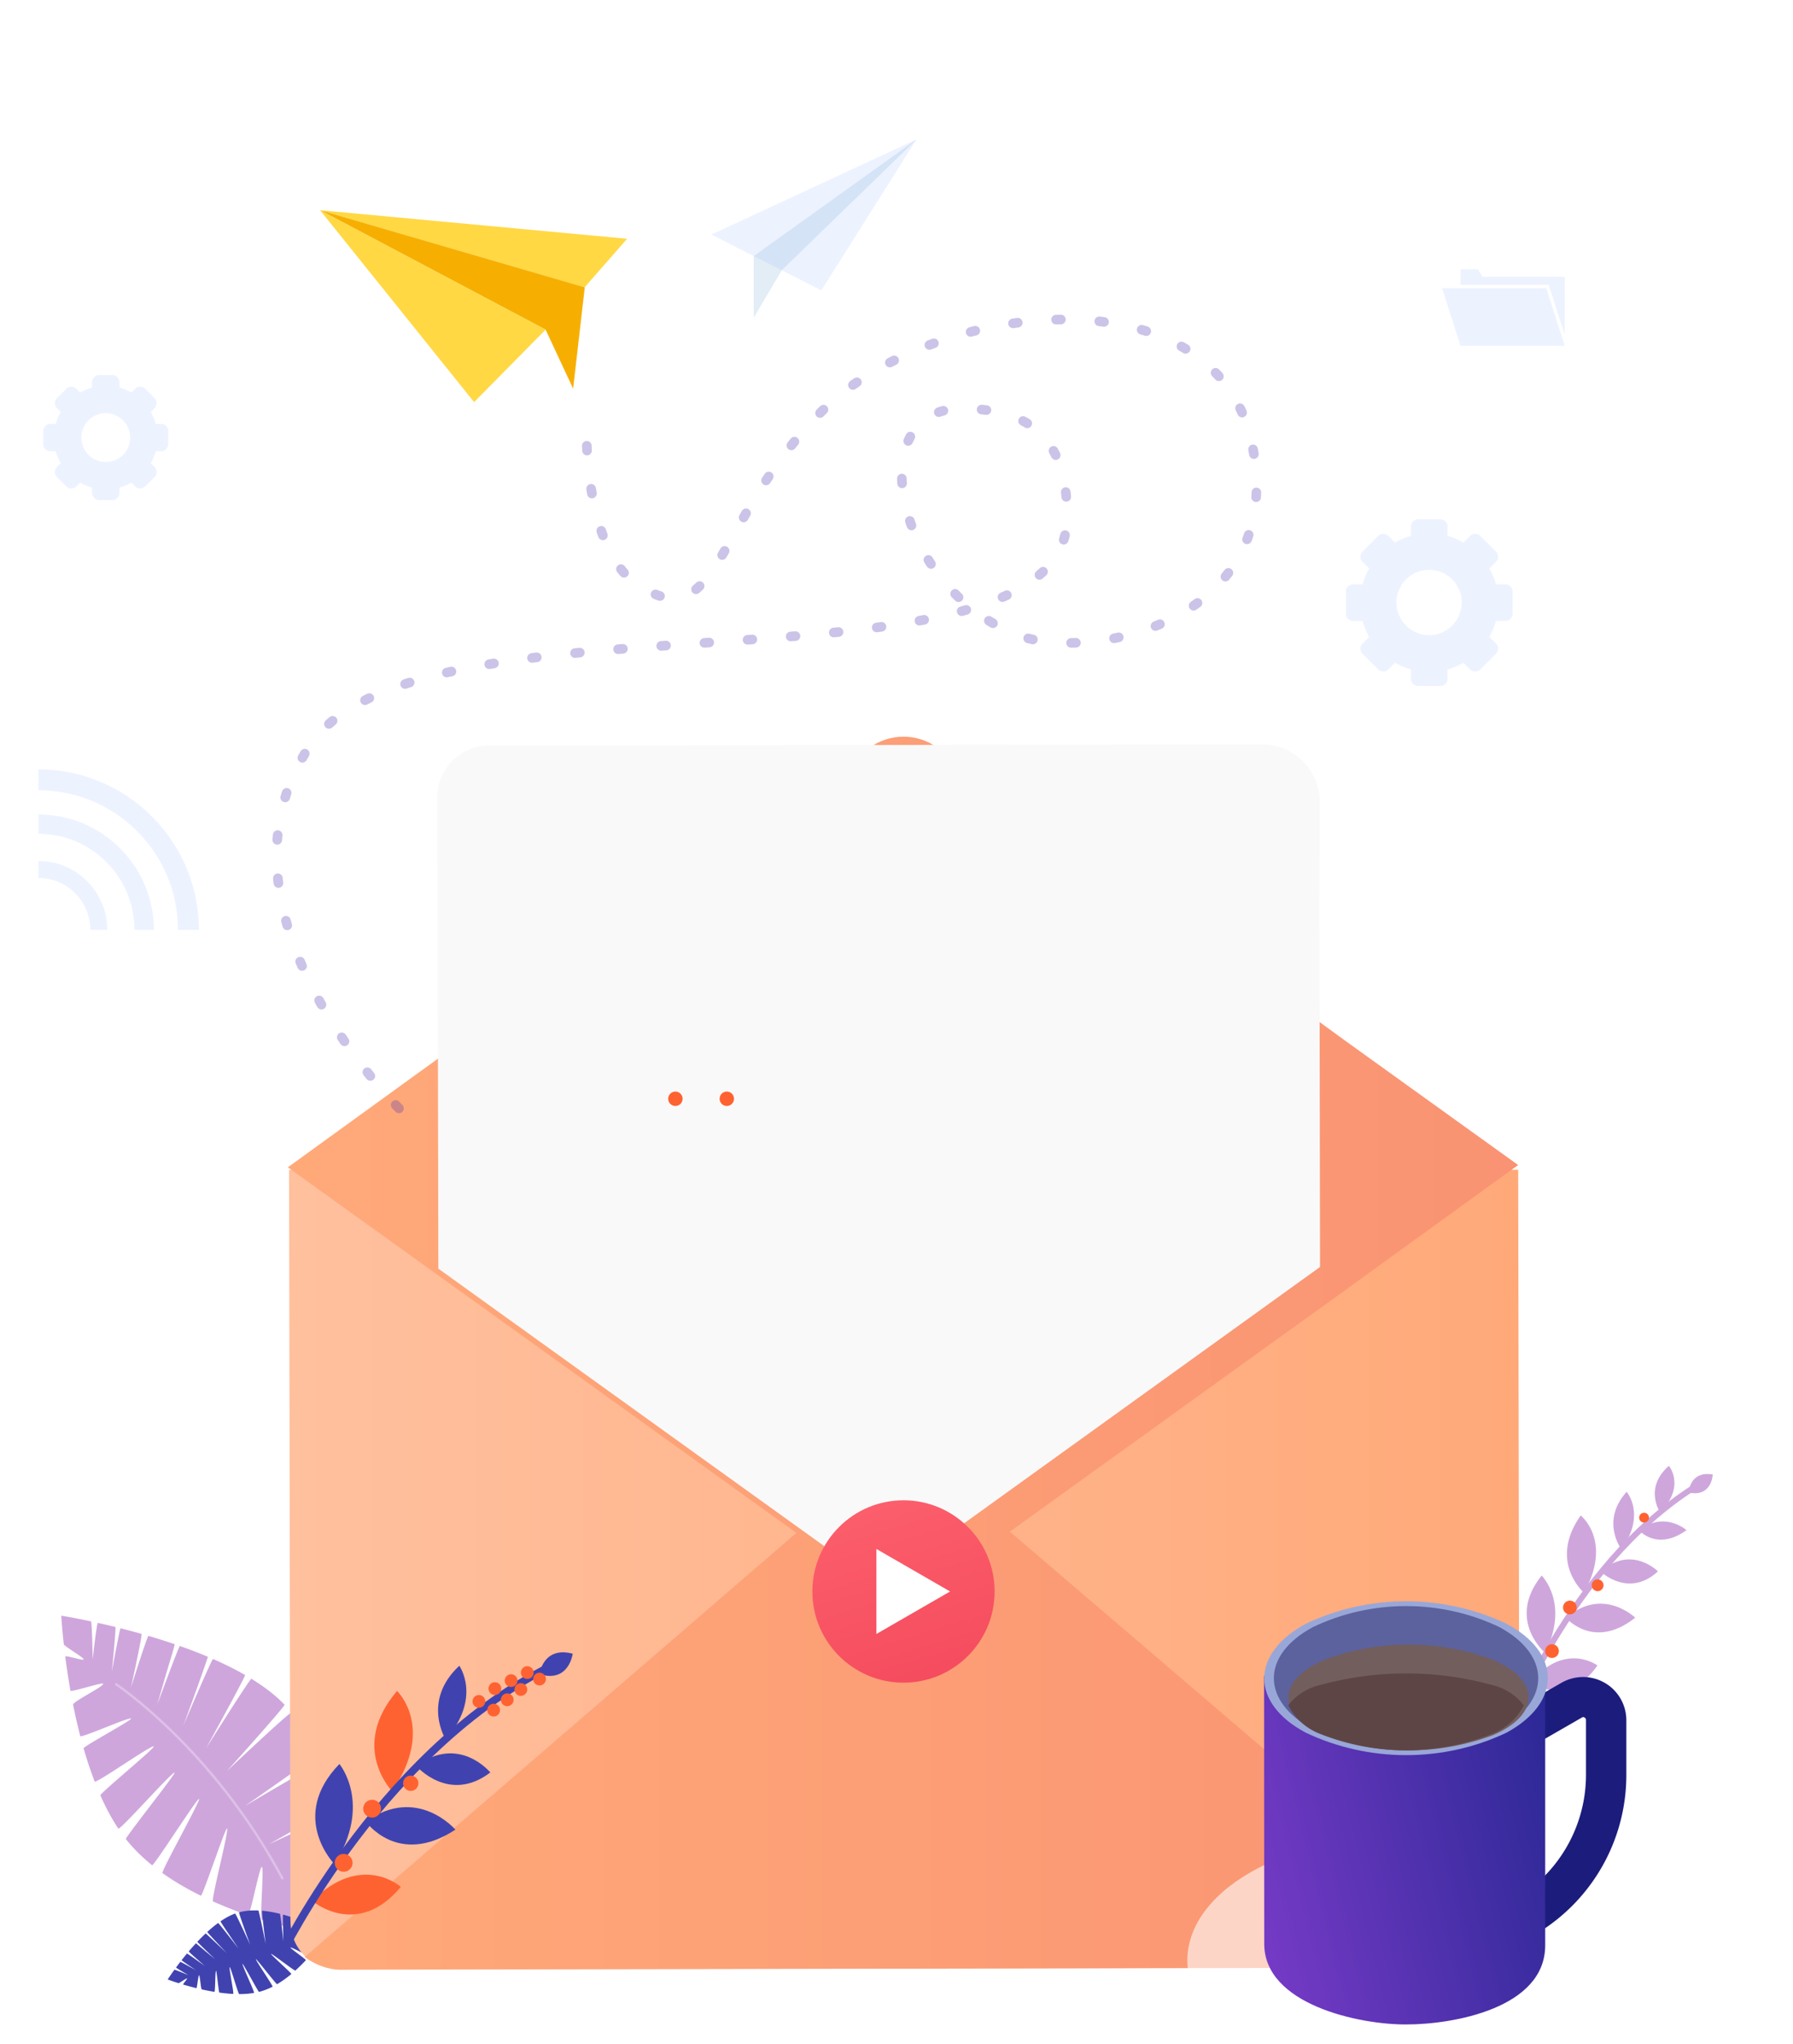 <svg width="373" height="425" fill="none" xmlns="http://www.w3.org/2000/svg"><g clip-path="url(#clip0)"><path d="M130.456 49.658l-8.838 10.095-55.07-16.04 63.908 5.945z" fill="#FFD844"/><path d="M119.229 80.823l2.421-21.07-55.069-16.04 46.924 24.845 5.724 12.265z" fill="#F6AF00"/><path d="M98.629 83.623l14.876-15.065-46.924-24.844L98.63 83.623z" fill="#FFD844"/><path d="M345.373 314.532s-3.492-5.041 1.81-9.703c-.007.018 3.545 4.187-1.81 9.703zm5.927-4.142s.158-4.579 5.006-3.747c-.011.006-.16 4.773-5.006 3.747zm-13.986 11.801s-4.449-5.782 1.082-11.966c-.024.012 4.116 4.699-1.082 11.966zm-7.788 9.028s-7.524-6.392-.693-16.058c0 0 6.698 5.252.693 16.058zm-8.114 12.488s-8.11-6.859-.693-16.058c-.007.018 5.882 5.806.693 16.058zm19.576-25.464s3.704 4.412 9.856-.032c0 0-4.572-4.09-9.856.032zm-8.001 8.582s5.772 5.603 11.917-.039c0 0-5.524-5.626-11.917.039zm-7.196 9.631s5.782 6.808 14.384-.041c0 0-6.763-6.579-14.384.041zm-7.411 13.414s7.714 5.501 13.937-3.526c0 0-6.753-5.044-13.937 3.526z" fill="#CEA6DC"/><path d="M314.778 359.286l-1.171-.425c.131-.36 13.69-36.084 41.229-51.703l.596 1.053c-27.133 15.399-40.506 50.721-40.654 51.075z" fill="#CEA6DC"/><path d="M326.101 335.639a1.426 1.426 0 11.971-2.682 1.426 1.426 0 01-.971 2.682zm-3.722 9.058a1.426 1.426 0 11.973-2.681 1.426 1.426 0 01-.973 2.681zm9.588-13.867a1.223 1.223 0 11.834-2.299 1.223 1.223 0 01-.834 2.299zm9.727-14.251a1.02 1.02 0 11.696-1.917 1.02 1.02 0 01-.696 1.917z" fill="#FF6231"/><path d="M12.75 336s2.403.376 6.169 1.18c.236.05.362 7.891.362 7.891s.843-7.63 1.089-7.575c1.123.25 2.34.533 3.628.849.192.048-.725 9.266-.725 9.266s1.643-9.037 1.814-8.994c1.388.351 2.848.739 4.354 1.166.241.068-2.177 11.094-2.177 11.094s3.386-10.747 3.629-10.675a134.44 134.44 0 015.443 1.724c.084.029-.863 3.151-1.811 6.278l-1.818 6.302s4.523-12.271 4.717-12.203c1.943.684 3.893 1.428 5.806 2.234.134.057-5.08 14.323-5.08 14.323s5.94-13.955 6.168-13.855c2.32 1.016 4.57 2.125 6.67 3.332.197.114-8.121 15.24-8.121 15.24s9.195-14.606 9.434-14.459c2.645 1.626 5.003 3.419 6.895 5.388.227.237-11.975 13.788-11.975 13.788s13.172-12.453 13.426-12.138c2.091 2.594 3.726 5.624 5 8.872.112.287-14.66 10.523-14.66 10.523s15.217-9.026 15.327-8.708c1.027 2.985 1.777 6.114 2.316 9.227.054.311-12.7 7.464-12.7 7.464s12.931-6.047 12.968-5.806a89.15 89.15 0 01.82 8.023c.02.353-8.345 5.04-8.345 5.04s8.434-3.262 8.448-2.903c.317 8.459-.466 14.877-.466 14.877s-6.572-.938-14.877-3.532c-.478-.15.49-10.821 0-10.982-.48-.157-2.415 10.196-2.903 10.028a88.776 88.776 0 01-7.257-2.854c-.484-.216 3.386-14.929 2.903-15.157-.363-.171-5.08 14.144-5.443 13.965-2.77-1.365-5.48-2.926-7.982-4.706-.368-.261 7.978-15.156 7.62-15.427-.364-.275-9.432 14.074-9.785 13.788-2.036-1.643-3.886-3.453-5.455-5.443-.19-.24 10.344-13.539 10.16-13.788-.347-.467-11.405 12.106-11.734 11.611-1.394-2.098-2.627-4.43-3.718-6.894-.175-.396 11.265-9.758 11.097-10.16-.235-.563-12.074 7.831-12.295 7.257a82.792 82.792 0 01-2.295-6.894c-.104-.363 9.973-5.806 9.873-6.169-.133-.484-10.441 4.112-10.567 3.629a119.513 119.513 0 01-1.492-6.531c-.123-.612 6.365-3.757 6.254-4.355-.069-.366-6.738 1.811-6.802 1.452a149.016 149.016 0 01-1.077-7.066c-.056-.439 3.86.948 3.81.534-.054-.461-4.075-2.719-4.122-3.145-.402-3.637-.518-5.926-.518-5.926z" fill="#CEA6DC"/><path d="M34.884 411.651s.515-.802 1.4-2.024c.055-.077 2.924 1.127 2.924 1.127s-2.64-1.518-2.582-1.597c.268-.363.562-.755.88-1.166.047-.062 3.253 1.736 3.253 1.736s-3.026-2.029-2.983-2.084c.345-.442.716-.903 1.108-1.376.063-.075 3.69 2.549 3.69 2.549s-3.373-2.927-3.31-3.002c.47-.554.966-1.118 1.483-1.678.024-.026 1.01.812 1.997 1.65l2.004 1.656s-3.748-3.578-3.692-3.636a40.303 40.303 0 011.725-1.727c.041-.039 4.405 4.105 4.405 4.105s-4.136-4.355-4.064-4.421c.734-.67 1.49-1.3 2.26-1.861.072-.052 4.26 5.341 4.26 5.341s-3.861-5.625-3.77-5.687c1.007-.69 2.03-1.25 3.042-1.615.122-.044 3.127 6.492 3.127 6.492s-2.453-6.708-2.299-6.749c1.272-.337 2.63-.441 4.01-.38.123.006 1.519 6.935 1.519 6.935s-.887-6.896-.754-6.885c1.246.107 2.501.337 3.717.64.122.03.715 5.744.715 5.744s-.163-5.602-.07-5.576c1.063.289 2.088.629 3.045.984.13.049.518 3.797.518 3.797s.142-3.546.274-3.493c3.124 1.234 5.333 2.537 5.333 2.537s-1.374 2.208-3.623 4.773c-.13.148-3.856-1.899-3.99-1.749-.133.146 3.324 2.491 3.187 2.639a34.88 34.88 0 01-2.179 2.148c-.155.139-4.892-3.593-5.051-3.457-.12.104 4.34 4.077 4.218 4.178a22.703 22.703 0 01-2.965 2.113c-.153.091-4.253-5.276-4.408-5.191-.157.087 3.63 5.625 3.472 5.707a13.66 13.66 0 01-2.836 1.089c-.117.03-3.294-5.868-3.413-5.841-.224.049 2.605 6.019 2.374 6.058a18.43 18.43 0 01-3.09.235c-.171 0-1.774-5.595-1.947-5.599-.241-.005.947 5.579.704 5.567a33.354 33.354 0 01-2.867-.276c-.148-.02-.54-4.502-.688-4.524-.197-.03-.148 4.4-.344 4.368a48.483 48.483 0 01-2.608-.505c-.241-.054-.364-2.882-.598-2.937-.144-.034-.402 2.705-.543 2.671a60.53 60.53 0 01-2.737-.74c-.168-.05.952-1.234.794-1.282-.177-.053-1.63 1.029-1.792.978a44.968 44.968 0 01-2.235-.759z" fill="#4043AF"/><path opacity=".3" d="M23.998 350.151s20.32 13.426 34.835 40.64" stroke="#fff" stroke-width=".5"/><path d="M316.116 398.83c0 3.101-1.069 5.685-3.174 7.721-2.136 1.55-4.242 2.584-7.446 2.584l-234.395.425c-2.67 0-5.341-1.033-7.478-2.553-2.137-2.067-3.205-4.62-3.205-7.721l-.283-156.019h255.698l.283 155.563z" fill="url(#paint0_linear)"/><path d="M312.93 406.508c-2.139 1.604-4.246 2.673-7.454 2.673l-234.619.441c-2.673 0-5.346-1.07-7.485-2.642l124.575-107.398L312.93 406.508z" fill="url(#paint1_linear)"/><path d="M315.824 242.282l-36.231 26.197-84.664 60.948c-4.246 3.208-10.127 3.208-14.404.031l-84.35-60.633-36.294-26.071 36.2-26.197 78.814-56.671 5.85-4.277c4.245-3.208 10.127-3.208 14.404-.031l5.881 4.245 37.898 27.109 18.681 13.303 21.89 15.945 36.325 26.102z" fill="url(#paint2_linear)"/><g filter="url(#filter0_d)"><path d="M279.481 192.782l.126 75.697-84.665 60.948c-4.245 3.208-10.126 3.208-14.404.031l-84.35-60.633L96 170.736c0-5.849 4.78-10.661 10.63-10.693l160.913-.233c6.652-.01 12.043 5.393 12.018 12.045l-.08 20.927z" fill="#FAF9F9"/></g><circle cx="140.5" cy="228.5" r="1.5" fill="#FF6231"/><circle cx="151.2" cy="228.5" r="1.5" fill="#FF6231"/><path d="M187.956 349.927c10.469 0 18.955-8.49 18.955-18.963 0-10.474-8.486-18.964-18.955-18.964-10.469 0-18.956 8.49-18.956 18.964 0 10.473 8.487 18.963 18.956 18.963z" fill="url(#paint3_linear)"/><path d="M197.646 330.964l-15.334-8.843v17.685l15.334-8.842z" fill="#fff"/><path opacity=".31" d="M13.158 190.789a2.59 2.59 0 01-2.58 2.578A2.59 2.59 0 018 190.789a2.59 2.59 0 012.579-2.579 2.59 2.59 0 012.579 2.579z" fill="#fff"/><path opacity=".31" d="M8 182.58c5.944 0 10.787 4.843 10.787 10.787h3.523c0-7.893-6.416-14.309-14.31-14.309v3.522z" fill="#C5D5FF"/><path opacity=".31" d="M8 173.397c11.008 0 19.97 8.963 19.97 19.97h4.027c0-13.24-10.756-23.995-23.997-23.995v4.025z" fill="#C5D5FF"/><path opacity=".31" d="M8 164.34c16.008 0 29.029 13.02 29.029 29.027h4.34C41.369 174.97 26.399 160 8 160v4.34zm305.158-35.206a1.5 1.5 0 001.5-1.5v-4.611a1.5 1.5 0 00-1.5-1.5h-1.959a13.896 13.896 0 00-1.384-3.302l1.392-1.392a1.5 1.5 0 000-2.122l-3.256-3.256a1.5 1.5 0 00-2.122 0l-1.392 1.392a13.913 13.913 0 00-3.302-1.384V109.5a1.5 1.5 0 00-1.5-1.5h-4.611a1.5 1.5 0 00-1.5 1.5v1.959a13.903 13.903 0 00-3.303 1.384l-1.392-1.392a1.5 1.5 0 00-2.121 0l-3.257 3.256a1.5 1.5 0 000 2.122l1.392 1.392a13.852 13.852 0 00-1.383 3.302h-1.96a1.5 1.5 0 00-1.5 1.5v4.611a1.5 1.5 0 001.5 1.5h1.96a13.869 13.869 0 001.383 3.302l-1.392 1.392a1.5 1.5 0 000 2.121l3.257 3.257a1.5 1.5 0 002.121 0l1.392-1.392a13.859 13.859 0 003.303 1.383v1.96a1.5 1.5 0 001.5 1.5h4.611a1.5 1.5 0 001.5-1.5v-1.96a13.869 13.869 0 003.302-1.383l1.392 1.392a1.5 1.5 0 002.122 0l3.256-3.257a1.5 1.5 0 000-2.121l-1.392-1.392a13.913 13.913 0 001.384-3.302h1.959zm-15.86 2.956c-3.743 0-6.794-3.051-6.794-6.793 0-3.743 3.051-6.793 6.794-6.793 3.742 0 6.793 3.05 6.793 6.793-.032 3.774-3.051 6.793-6.793 6.793zM23.345 104a1.5 1.5 0 001.5-1.5v-1.093c.864-.252 1.692-.576 2.485-1.044l.776.776a1.5 1.5 0 002.12 0l1.913-1.912a1.5 1.5 0 000-2.121l-.776-.776c.432-.757.792-1.62 1.044-2.485H33.5a1.5 1.5 0 001.5-1.5v-2.69a1.5 1.5 0 00-1.5-1.5h-1.093c-.252-.864-.576-1.692-1.044-2.485l.776-.776a1.5 1.5 0 000-2.12l-1.912-1.913a1.5 1.5 0 00-2.122 0l-.775.776a11.69 11.69 0 00-2.485-1.044V79.5a1.5 1.5 0 00-1.5-1.5h-2.69a1.5 1.5 0 00-1.5 1.5v1.093c-.864.252-1.692.576-2.485 1.044l-.776-.776a1.5 1.5 0 00-2.12 0l-1.913 1.912a1.5 1.5 0 000 2.121l.776.776c-.432.757-.792 1.62-1.044 2.485H10.5a1.5 1.5 0 00-1.5 1.5v2.69a1.5 1.5 0 001.5 1.5h1.093c.252.864.576 1.692 1.044 2.485l-.776.776a1.5 1.5 0 000 2.12l1.912 1.913a1.5 1.5 0 002.122 0l.775-.776c.757.432 1.62.792 2.485 1.044v1.093a1.5 1.5 0 001.5 1.5h2.69zm-6.423-13A5.072 5.072 0 0122 85.922 5.072 5.072 0 0127.078 91 5.072 5.072 0 0122 96.078 5.072 5.072 0 0116.922 91zM300 59.931l3.837 11.982h21.669l-3.837-11.982H300z" fill="#C5D5FF"/><path opacity=".31" d="M321.669 59.208h.503l.158.503 3.176 9.844V57.572h-17.109L307.454 56h-3.617v3.208h17.832zM148 48.781l22.864 11.605L190.647 29 148 48.781z" fill="#C5D5FF"/><path opacity=".1" d="M190.647 29l-33.841 24.247v12.8l5.818-9.844L190.647 29z" fill="#04659B"/><path opacity=".1" d="M190.647 29l-33.841 24.247v12.8l5.818-9.844L190.647 29z" fill="#C5D5FF"/><path opacity=".3" d="M83 230.5s-41.5-41-18.5-75.5S222 147.516 222 107.5c0-13.073-4.696-22.852-22.5-22.5-20.328.402-13.5 37 12 47 14.962 5.868 56.5-2.5 49-39.5s-66-30-89-7.5-21.691 48.142-39 36.5c-10.913-7.34-10.5-32-10.5-32" stroke="#5437B2" stroke-width="2" stroke-linecap="round" stroke-dasharray="1 8"/><path d="M112.226 348.157s.75-5.904 6.921-4.25c-.014.006-.776 6.155-6.921 4.25zm-19.498 13.597s-5.066-8.009 2.827-15.348c-.033.012 4.763 6.568-2.827 15.348z" fill="#4043AF"/><path d="M81.579 372.503s-8.97-9.165 1.018-20.852c0 0 8.037 7.591-1.018 20.852z" fill="#FF6231"/><path d="M69.594 387.688s-9.673-9.838 1.018-20.853c-.01.023 6.916 8.212-1.018 20.853zm16.985-20.456s6.798 7.936 15.419 1.371c0 0-6.474-7.936-15.42-1.371zm-10.456 11.6s6.667 9.495 18.61 1.663c0 0-7.964-9.317-18.61-1.663z" fill="#4043AF"/><path d="M64.936 395.299s9.323 8.035 18.449-2.9c0 0-8.134-7.329-18.449 2.9z" fill="#FF6231"/><path d="M59.155 407.049l-1.464-.689c.213-.451 22.01-45.043 59.494-61.961l.646 1.433c-36.933 16.682-58.441 60.777-58.676 61.217z" fill="#4043AF"/><path d="M76.62 377.812a1.853 1.853 0 111.579-3.353 1.853 1.853 0 01-1.579 3.353zm-5.894 11.273a1.854 1.854 0 111.58-3.354 1.854 1.854 0 01-1.58 3.354zm14.056-16.794a1.589 1.589 0 111.354-2.875 1.589 1.589 0 01-1.354 2.875zm14.28-17.274a1.323 1.323 0 111.127-2.394 1.323 1.323 0 01-1.127 2.394zm5.925-.315a1.325 1.325 0 111.13-2.396 1.325 1.325 0 01-1.13 2.396zm4.153-5.667a1.324 1.324 0 111.129-2.395 1.324 1.324 0 01-1.129 2.395zm-3.376 1.665a1.323 1.323 0 111.126-2.395 1.323 1.323 0 01-1.126 2.395zm-3.377 1.665a1.323 1.323 0 111.125-2.395 1.323 1.323 0 01-1.125 2.395zm-.257 4.469a1.324 1.324 0 111.128-2.396 1.324 1.324 0 01-1.128 2.396zm5.713-4.264a1.325 1.325 0 111.128-2.395 1.325 1.325 0 01-1.128 2.395zm3.844-2.185a1.324 1.324 0 111.129-2.395 1.324 1.324 0 01-1.129 2.395z" fill="#FF6231"/><path style="mix-blend-mode:multiply" opacity=".59" d="M260.237 426.073c-17.65-10.106-17.65-26.661 0-36.768 17.649-10.106 46.455-10.106 64.008 0 17.553 10.107 17.553 26.662 0 36.768-17.553 10.107-46.359 10.139-64.008 0z" fill="url(#paint4_radial)"/><path d="M321.256 401.112a38.513 38.513 0 0012.565-13.906 38.44 38.44 0 004.506-18.177v-11.326a8.976 8.976 0 00-4.5-7.745 9.017 9.017 0 00-8.97-.019l-8.038 4.62 4.212 7.251 8.037-4.62a.452.452 0 01.579 0 .546.546 0 01.289.513v11.326a30.045 30.045 0 01-3.533 14.178 30.116 30.116 0 01-9.809 10.847l4.662 7.058z" fill="#1C1C7D"/><path d="M262.97 348.495h58.479v56.051c0 13.128-19.253 16.459-28.834 16.459-9.692.08-29.802-4.106-29.613-16.941l-.032-55.569z" fill="url(#paint5_linear)"/><path d="M271.636 360.324c-11.515-6.113-11.515-16.413 0-22.648 6.48-3.075 13.633-4.676 20.888-4.676 7.255 0 14.409 1.601 20.889 4.676 11.449 6.113 11.449 16.413 0 22.648-6.48 3.075-13.634 4.676-20.889 4.676-7.255 0-14.408-1.601-20.888-4.676z" fill="#99A7D8"/><path d="M273.066 359.598c-10.755-5.823-10.755-15.373 0-21.196 6.031-2.894 12.697-4.402 19.459-4.402 6.761 0 13.428 1.508 19.458 4.402 10.689 5.823 10.689 15.373 0 21.196-6.03 2.894-12.697 4.402-19.458 4.402-6.762 0-13.428-1.508-19.459-4.402z" fill="url(#paint6_linear)"/><path d="M275.404 360.774c-9.872-4.271-9.872-11.277 0-15.548 11.33-4.301 24.01-4.301 35.34 0 9.675 4.271 9.675 11.277 0 15.548-11.33 4.301-24.01 4.301-35.34 0z" fill="#735E5E"/><path d="M268 354.645c1.678-2.193 4.128-3.721 6.892-4.298a67.355 67.355 0 0135.249 0c2.752.584 5.19 2.112 6.859 4.298-1.399 2.784-3.854 4.945-6.859 6.037a48.468 48.468 0 01-35.249 0c-3.019-1.082-5.488-3.245-6.892-6.037z" fill="#5E4545"/></g><defs><linearGradient id="paint0_linear" x1="316.116" y1="326.414" x2="60.135" y2="326.414" gradientUnits="userSpaceOnUse"><stop stop-color="#FFA979"/><stop offset="1" stop-color="#FFC09E"/></linearGradient><linearGradient id="paint1_linear" x1="312.93" y1="354.602" x2="63.372" y2="354.602" gradientUnits="userSpaceOnUse"><stop stop-color="#F99373"/><stop offset="1" stop-color="#FFA979"/></linearGradient><linearGradient id="paint2_linear" x1="315.824" y1="242.518" x2="59.881" y2="242.518" gradientUnits="userSpaceOnUse"><stop stop-color="#F99373"/><stop offset="1" stop-color="#FFA979"/></linearGradient><linearGradient id="paint3_linear" x1="178.287" y1="298.983" x2="206.482" y2="392.292" gradientUnits="userSpaceOnUse"><stop stop-color="#FF6570"/><stop offset="1" stop-color="#EC374F"/></linearGradient><linearGradient id="paint5_linear" x1="321.449" y1="348.495" x2="249.379" y2="366.441" gradientUnits="userSpaceOnUse"><stop stop-color="#2A2895"/><stop offset="1" stop-color="#793BC8"/></linearGradient><linearGradient id="paint6_linear" x1="-14577.9" y1="7495.9" x2="-15492" y2="7495.9" gradientUnits="userSpaceOnUse"><stop offset=".02" stop-color="#5C629E"/><stop offset=".37" stop-color="#565B8F"/><stop offset="1" stop-color="#48486A"/></linearGradient><radialGradient id="paint4_radial" cx="0" cy="0" r="1" gradientUnits="userSpaceOnUse" gradientTransform="matrix(-45.169 0 0 -24.793 292.192 520.894)"><stop offset=".53" stop-color="#48486A"/><stop offset=".59" stop-color="#6F6F8A"/><stop offset=".65" stop-color="#9B9BAD"/><stop offset=".72" stop-color="#BFBFCB"/><stop offset=".79" stop-color="#DBDBE2"/><stop offset=".86" stop-color="#EFEFF2"/><stop offset=".93" stop-color="#FBFBFC"/><stop offset="1" stop-color="#fff"/></radialGradient><clipPath id="clip0"><path fill="#fff" d="M0 0h373v425H0z"/></clipPath><filter id="filter0_d" x="81" y="144.81" width="203.607" height="192.027" filterUnits="userSpaceOnUse" color-interpolation-filters="sRGB"><feFlood flood-opacity="0" result="BackgroundImageFix"/><feColorMatrix in="SourceAlpha" values="0 0 0 0 0 0 0 0 0 0 0 0 0 0 0 0 0 0 127 0"/><feOffset dx="-5" dy="-5"/><feGaussianBlur stdDeviation="5"/><feColorMatrix values="0 0 0 0 0.141 0 0 0 0 0.114 0 0 0 0 0.62 0 0 0 0.1 0"/><feBlend in2="BackgroundImageFix" result="effect1_dropShadow"/><feBlend in="SourceGraphic" in2="effect1_dropShadow" result="shape"/></filter></defs></svg>